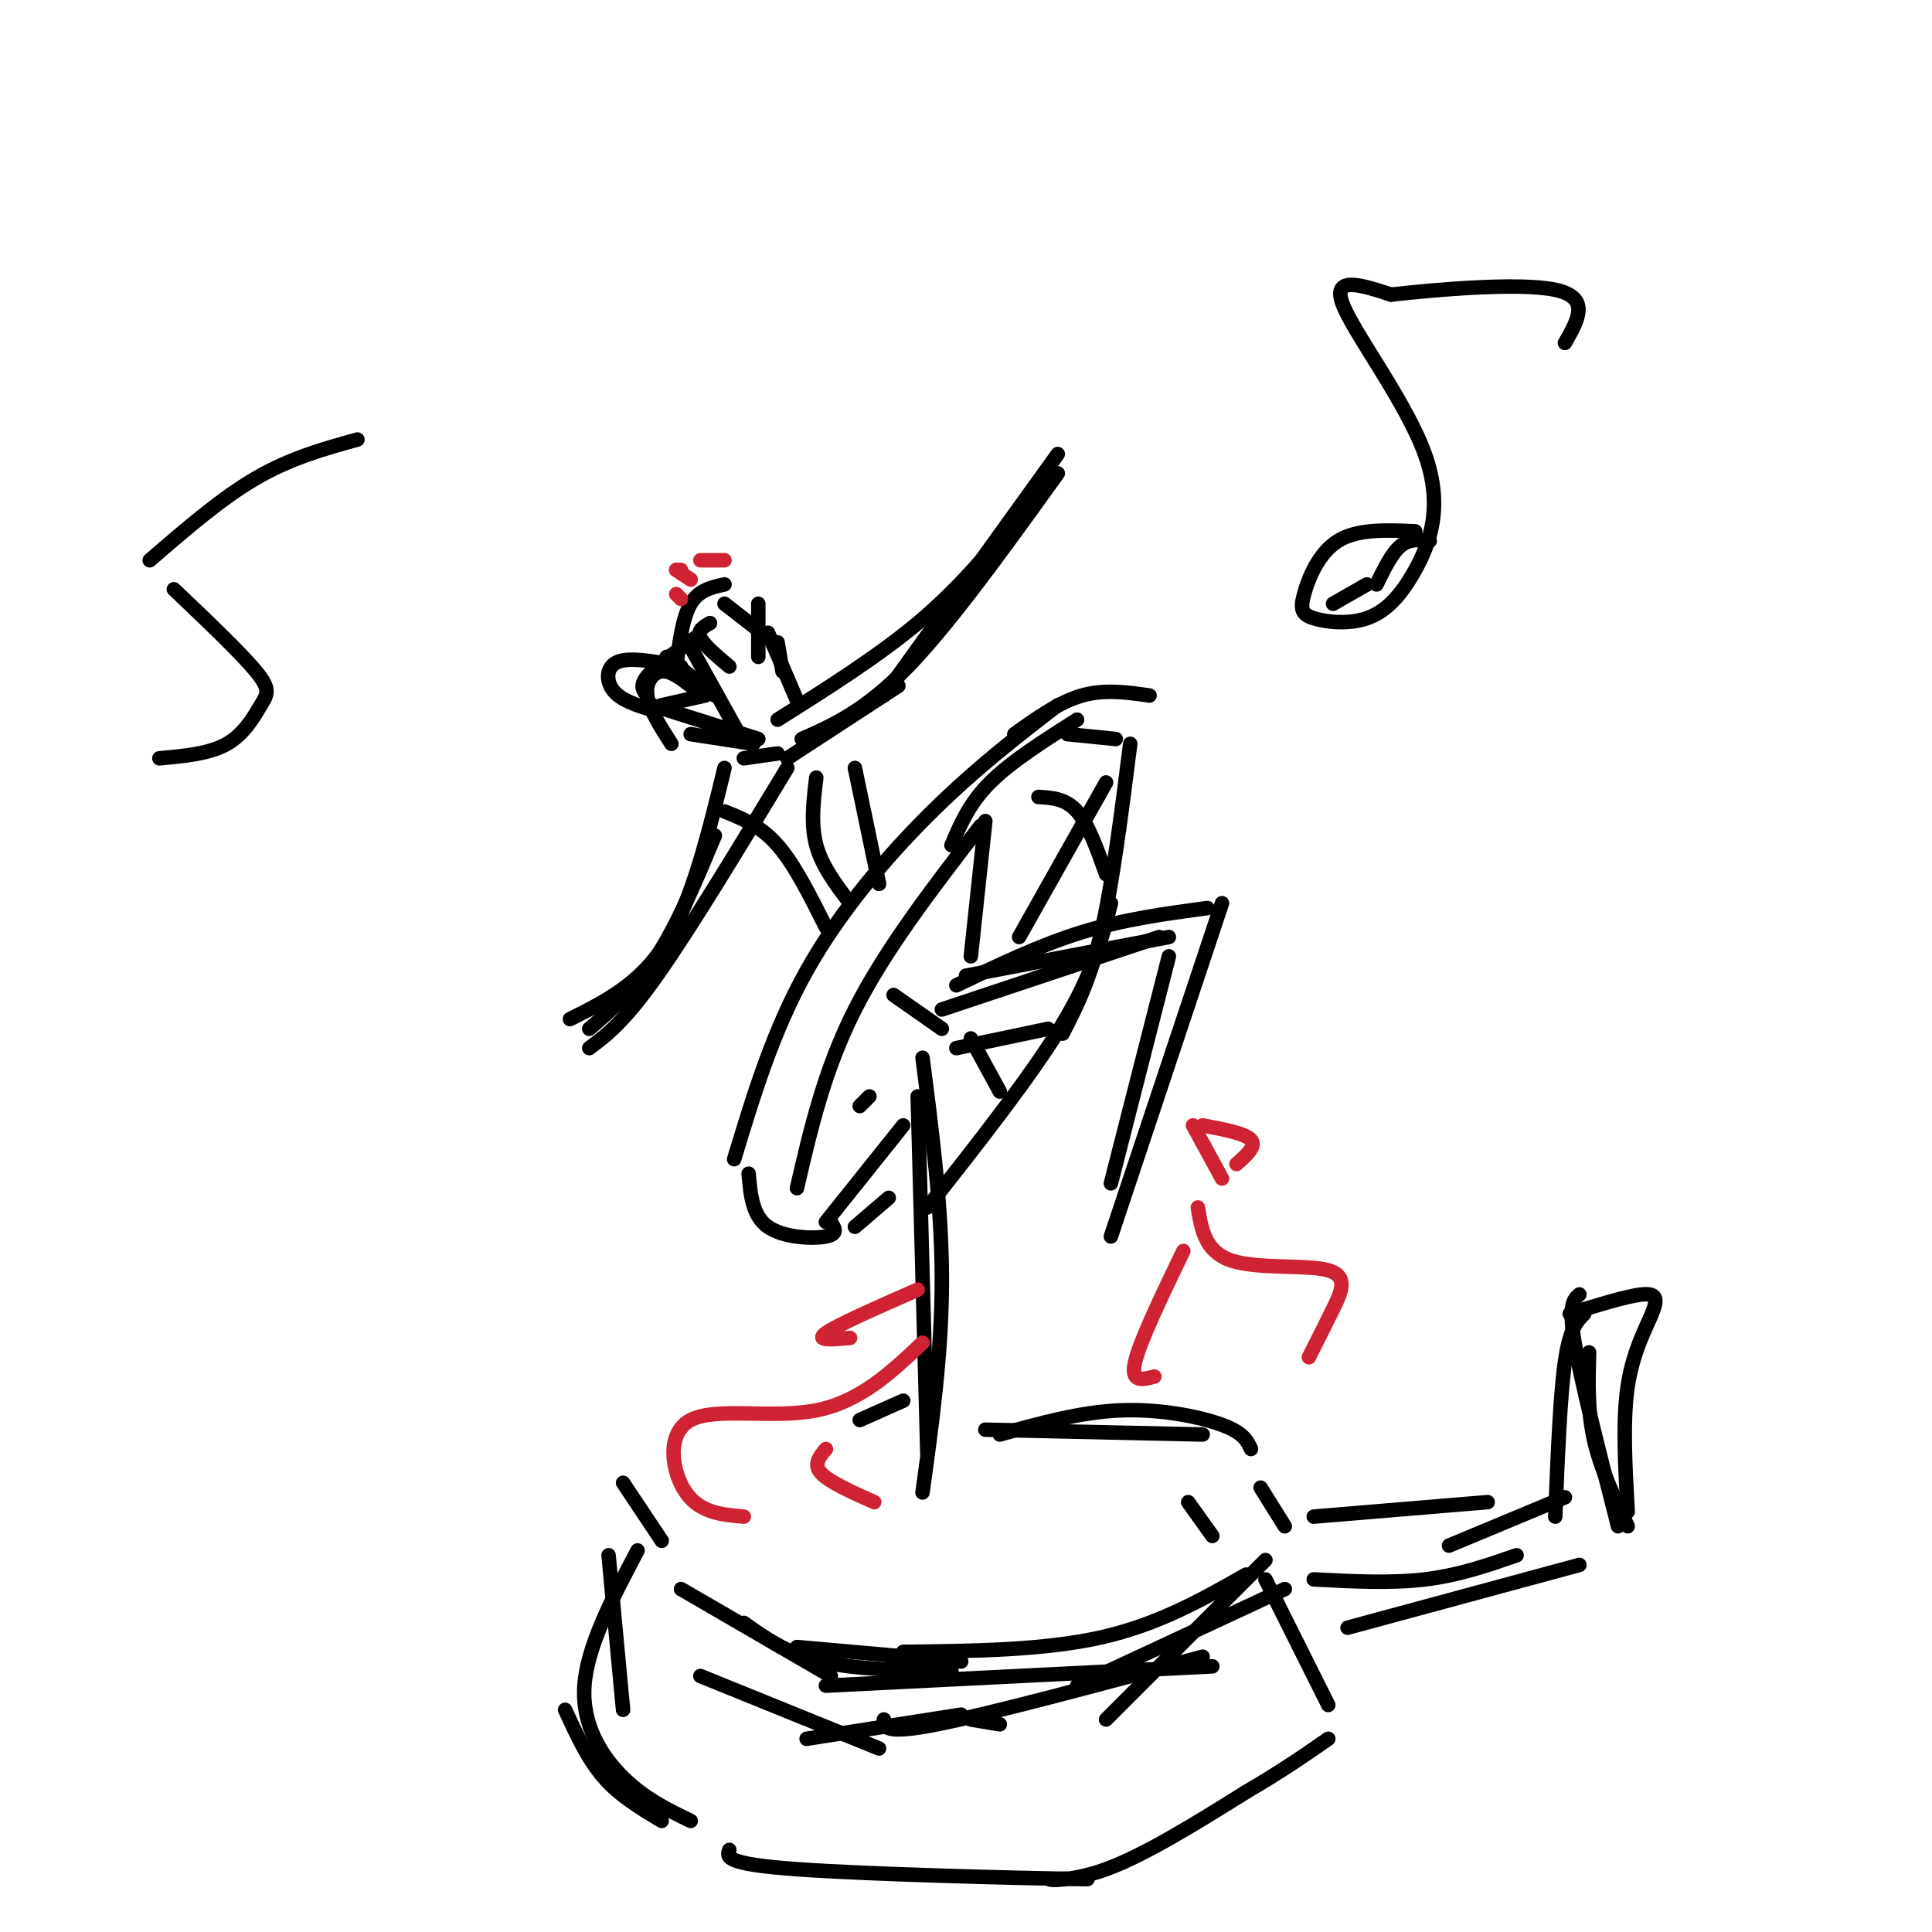 <svg viewBox='0 0 400 400' version='1.1' xmlns='http://www.w3.org/2000/svg' xmlns:xlink='http://www.w3.org/1999/xlink'><g fill='none' stroke='rgb(0,0,0)' stroke-width='3' stroke-linecap='round' stroke-linejoin='round'><path d='M236,408c0.583,3.417 1.167,6.833 4,8c2.833,1.167 7.917,0.083 13,-1'/><path d='M253,415c2.167,-0.167 1.083,-0.083 0,0'/><path d='M138,136c0.000,0.000 10.000,8.000 10,8'/><path d='M140,138c0.667,-5.083 1.333,-10.167 3,-13c1.667,-2.833 4.333,-3.417 7,-4'/><path d='M147,129c-1.333,0.750 -2.667,1.500 -2,3c0.667,1.500 3.333,3.750 6,6'/><path d='M143,134c0.000,0.000 10.000,18.000 10,18'/><path d='M150,125c0.000,0.000 9.000,7.000 9,7'/><path d='M157,125c0.000,0.000 0.000,11.000 0,11'/><path d='M144,132c-4.167,3.000 -8.333,6.000 -10,8c-1.667,2.000 -0.833,3.000 0,4'/><path d='M141,138c-5.200,-1.000 -10.400,-2.000 -13,-1c-2.600,1.000 -2.600,4.000 -1,6c1.600,2.000 4.800,3.000 8,4'/><path d='M139,154c-2.311,-3.600 -4.622,-7.200 -5,-10c-0.378,-2.800 1.178,-4.800 3,-5c1.822,-0.200 3.911,1.400 6,3'/><path d='M137,146c0.000,0.000 9.000,-2.000 9,-2'/><path d='M161,133c0.000,0.000 1.000,6.000 1,6'/><path d='M135,146c0.000,0.000 22.000,7.000 22,7'/><path d='M143,152c0.000,0.000 13.000,2.000 13,2'/><path d='M159,131c0.000,0.000 6.000,14.000 6,14'/><path d='M154,157c0.000,0.000 7.000,-1.000 7,-1'/><path d='M163,157c0.000,0.000 23.000,-15.000 23,-15'/><path d='M161,149c10.417,-6.583 20.833,-13.167 29,-20c8.167,-6.833 14.083,-13.917 20,-21'/><path d='M166,153c6.583,-2.917 13.167,-5.833 22,-15c8.833,-9.167 19.917,-24.583 31,-40'/><path d='M183,144c0.000,0.000 36.000,-50.000 36,-50'/><path d='M150,159c-3.333,13.667 -6.667,27.333 -12,36c-5.333,8.667 -12.667,12.333 -20,16'/><path d='M163,159c-10.083,16.667 -20.167,33.333 -27,43c-6.833,9.667 -10.417,12.333 -14,15'/><path d='M148,173c-3.833,9.167 -7.667,18.333 -12,25c-4.333,6.667 -9.167,10.833 -14,15'/><path d='M150,168c3.750,1.500 7.500,3.000 11,7c3.500,4.000 6.750,10.500 10,17'/><path d='M177,159c0.000,0.000 5.000,24.000 5,24'/><path d='M169,161c-0.583,4.833 -1.167,9.667 0,14c1.167,4.333 4.083,8.167 7,12'/><path d='M152,240c4.022,-13.289 8.044,-26.578 15,-39c6.956,-12.422 16.844,-23.978 26,-33c9.156,-9.022 17.578,-15.511 26,-22'/><path d='M210,152c4.667,-3.333 9.333,-6.667 14,-8c4.667,-1.333 9.333,-0.667 14,0'/><path d='M165,246c2.833,-12.250 5.667,-24.500 12,-37c6.333,-12.500 16.167,-25.250 26,-38'/><path d='M197,175c1.833,-4.333 3.667,-8.667 8,-13c4.333,-4.333 11.167,-8.667 18,-13'/><path d='M155,243c0.378,4.356 0.756,8.711 4,11c3.244,2.289 9.356,2.511 12,2c2.644,-0.511 1.822,-1.756 1,-3'/><path d='M177,254c0.000,0.000 7.000,-6.000 7,-6'/><path d='M195,209c0.000,0.000 45.000,-15.000 45,-15'/><path d='M200,202c0.000,0.000 42.000,-8.000 42,-8'/><path d='M198,204c8.667,-4.167 17.333,-8.333 26,-11c8.667,-2.667 17.333,-3.833 26,-5'/><path d='M253,187c0.000,0.000 -23.000,69.000 -23,69'/><path d='M242,198c0.000,0.000 -12.000,47.000 -12,47'/><path d='M191,219c2.000,15.500 4.000,31.000 4,46c0.000,15.000 -2.000,29.500 -4,44'/><path d='M190,227c0.000,0.000 2.000,74.000 2,74'/><path d='M221,152c0.000,0.000 10.000,1.000 10,1'/><path d='M215,165c2.833,0.167 5.667,0.333 8,3c2.333,2.667 4.167,7.833 6,13'/><path d='M234,154c-1.833,14.500 -3.667,29.000 -6,39c-2.333,10.000 -5.167,15.500 -8,21'/><path d='M192,250c10.833,-13.750 21.667,-27.500 28,-38c6.333,-10.500 8.167,-17.750 10,-25'/><path d='M185,206c0.000,0.000 10.000,7.000 10,7'/><path d='M204,170c0.000,0.000 -3.000,28.000 -3,28'/><path d='M201,215c0.000,0.000 6.000,11.000 6,11'/><path d='M198,217c0.000,0.000 19.000,-4.000 19,-4'/><path d='M229,162c0.000,0.000 -18.000,32.000 -18,32'/><path d='M171,253c0.000,0.000 16.000,-20.000 16,-20'/><path d='M178,229c0.000,0.000 2.000,-2.000 2,-2'/></g>
<g fill='none' stroke='rgb(207,34,51)' stroke-width='3' stroke-linecap='round' stroke-linejoin='round'><path d='M140,118c0.000,0.000 3.000,2.000 3,2'/><path d='M140,123c0.000,0.000 1.000,1.000 1,1'/><path d='M141,118c0.000,0.000 -1.000,0.000 -1,0'/><path d='M145,116c0.000,0.000 5.000,0.000 5,0'/><path d='M190,267c-8.333,3.667 -16.667,7.333 -19,9c-2.333,1.667 1.333,1.333 5,1'/><path d='M191,278c-6.458,6.107 -12.917,12.214 -22,14c-9.083,1.786 -20.792,-0.750 -26,2c-5.208,2.750 -3.917,10.786 -1,15c2.917,4.214 7.458,4.607 12,5'/><path d='M171,300c-1.333,1.583 -2.667,3.167 -1,5c1.667,1.833 6.333,3.917 11,6'/><path d='M249,233c4.417,0.833 8.833,1.667 10,3c1.167,1.333 -0.917,3.167 -3,5'/><path d='M248,250c0.756,4.601 1.512,9.202 7,11c5.488,1.798 15.708,0.792 20,2c4.292,1.208 2.655,4.631 1,8c-1.655,3.369 -3.327,6.685 -5,10'/><path d='M245,259c-4.500,9.333 -9.000,18.667 -10,23c-1.000,4.333 1.500,3.667 4,3'/><path d='M247,233c0.000,0.000 6.000,11.000 6,11'/></g>
<g fill='none' stroke='rgb(0,0,0)' stroke-width='3' stroke-linecap='round' stroke-linejoin='round'><path d='M154,336c4.417,3.167 8.833,6.333 16,8c7.167,1.667 17.083,1.833 27,2'/><path d='M171,349c0.000,0.000 80.000,-4.000 80,-4'/><path d='M229,356c0.000,0.000 33.000,-33.000 33,-33'/><path d='M187,342c14.583,-0.167 29.167,-0.333 41,-3c11.833,-2.667 20.917,-7.833 30,-13'/><path d='M204,296c0.000,0.000 45.000,1.000 45,1'/><path d='M207,297c8.356,-2.333 16.711,-4.667 25,-5c8.289,-0.333 16.511,1.333 21,3c4.489,1.667 5.244,3.333 6,5'/><path d='M246,311c0.000,0.000 5.000,7.000 5,7'/><path d='M187,290c0.000,0.000 -9.000,4.000 -9,4'/><path d='M129,307c0.000,0.000 8.000,12.000 8,12'/><path d='M165,341c0.000,0.000 34.000,3.000 34,3'/><path d='M126,322c0.000,0.000 3.000,32.000 3,32'/><path d='M132,321c-5.222,9.911 -10.444,19.822 -11,28c-0.556,8.178 3.556,14.622 8,19c4.444,4.378 9.222,6.689 14,9'/><path d='M117,354c2.333,5.083 4.667,10.167 8,14c3.333,3.833 7.667,6.417 12,9'/><path d='M151,383c-0.557,1.455 -1.113,2.909 14,4c15.113,1.091 45.896,1.818 56,2c10.104,0.182 -0.472,-0.182 -3,0c-2.528,0.182 2.992,0.909 11,-2c8.008,-2.909 18.504,-9.455 29,-16'/><path d='M258,371c7.667,-4.500 12.333,-7.750 17,-11'/><path d='M262,327c0.000,0.000 13.000,26.000 13,26'/><path d='M272,314c0.000,0.000 36.000,-3.000 36,-3'/><path d='M272,327c8.000,0.417 16.000,0.833 23,0c7.000,-0.833 13.000,-2.917 19,-5'/><path d='M279,337c0.000,0.000 48.000,-13.000 48,-13'/><path d='M322,314c0.500,-12.500 1.000,-25.000 2,-32c1.000,-7.000 2.500,-8.500 4,-10'/><path d='M325,272c5.964,-1.851 11.929,-3.702 15,-4c3.071,-0.298 3.250,0.958 2,4c-1.250,3.042 -3.929,7.869 -5,15c-1.071,7.131 -0.536,16.565 0,26'/><path d='M329,280c-0.167,6.000 -0.333,12.000 1,18c1.333,6.000 4.167,12.000 7,18'/><path d='M327,268c-1.167,1.000 -2.333,2.000 -1,10c1.333,8.000 5.167,23.000 9,38'/><path d='M300,320c0.000,0.000 24.000,-10.000 24,-10'/><path d='M145,347c0.000,0.000 37.000,15.000 37,15'/><path d='M167,360c0.000,0.000 32.000,-5.000 32,-5'/><path d='M183,356c0.000,1.583 0.000,3.167 11,1c11.000,-2.167 33.000,-8.083 55,-14'/><path d='M223,349c0.000,0.000 43.000,-20.000 43,-20'/><path d='M141,329c0.000,0.000 31.000,18.000 31,18'/><path d='M201,356c0.000,0.000 6.000,1.000 6,1'/><path d='M261,308c0.000,0.000 5.000,8.000 5,8'/><path d='M293,110c-5.981,-0.261 -11.961,-0.522 -16,2c-4.039,2.522 -6.135,7.828 -7,11c-0.865,3.172 -0.498,4.209 2,5c2.498,0.791 7.128,1.336 11,0c3.872,-1.336 6.986,-4.554 10,-10c3.014,-5.446 5.927,-13.120 2,-24c-3.927,-10.880 -14.693,-24.966 -17,-31c-2.307,-6.034 3.847,-4.017 10,-2'/><path d='M288,61c9.022,-1.022 26.578,-2.578 34,-1c7.422,1.578 4.711,6.289 2,11'/><path d='M296,112c-2.083,-0.250 -4.167,-0.500 -6,1c-1.833,1.500 -3.417,4.750 -5,8'/><path d='M276,125c0.000,0.000 7.000,-4.000 7,-4'/><path d='M33,157c5.196,-0.470 10.393,-0.940 14,-3c3.607,-2.060 5.625,-5.708 7,-8c1.375,-2.292 2.107,-3.226 -1,-7c-3.107,-3.774 -10.054,-10.387 -17,-17'/><path d='M31,116c7.417,-6.417 14.833,-12.833 22,-17c7.167,-4.167 14.083,-6.083 21,-8'/></g>
</svg>